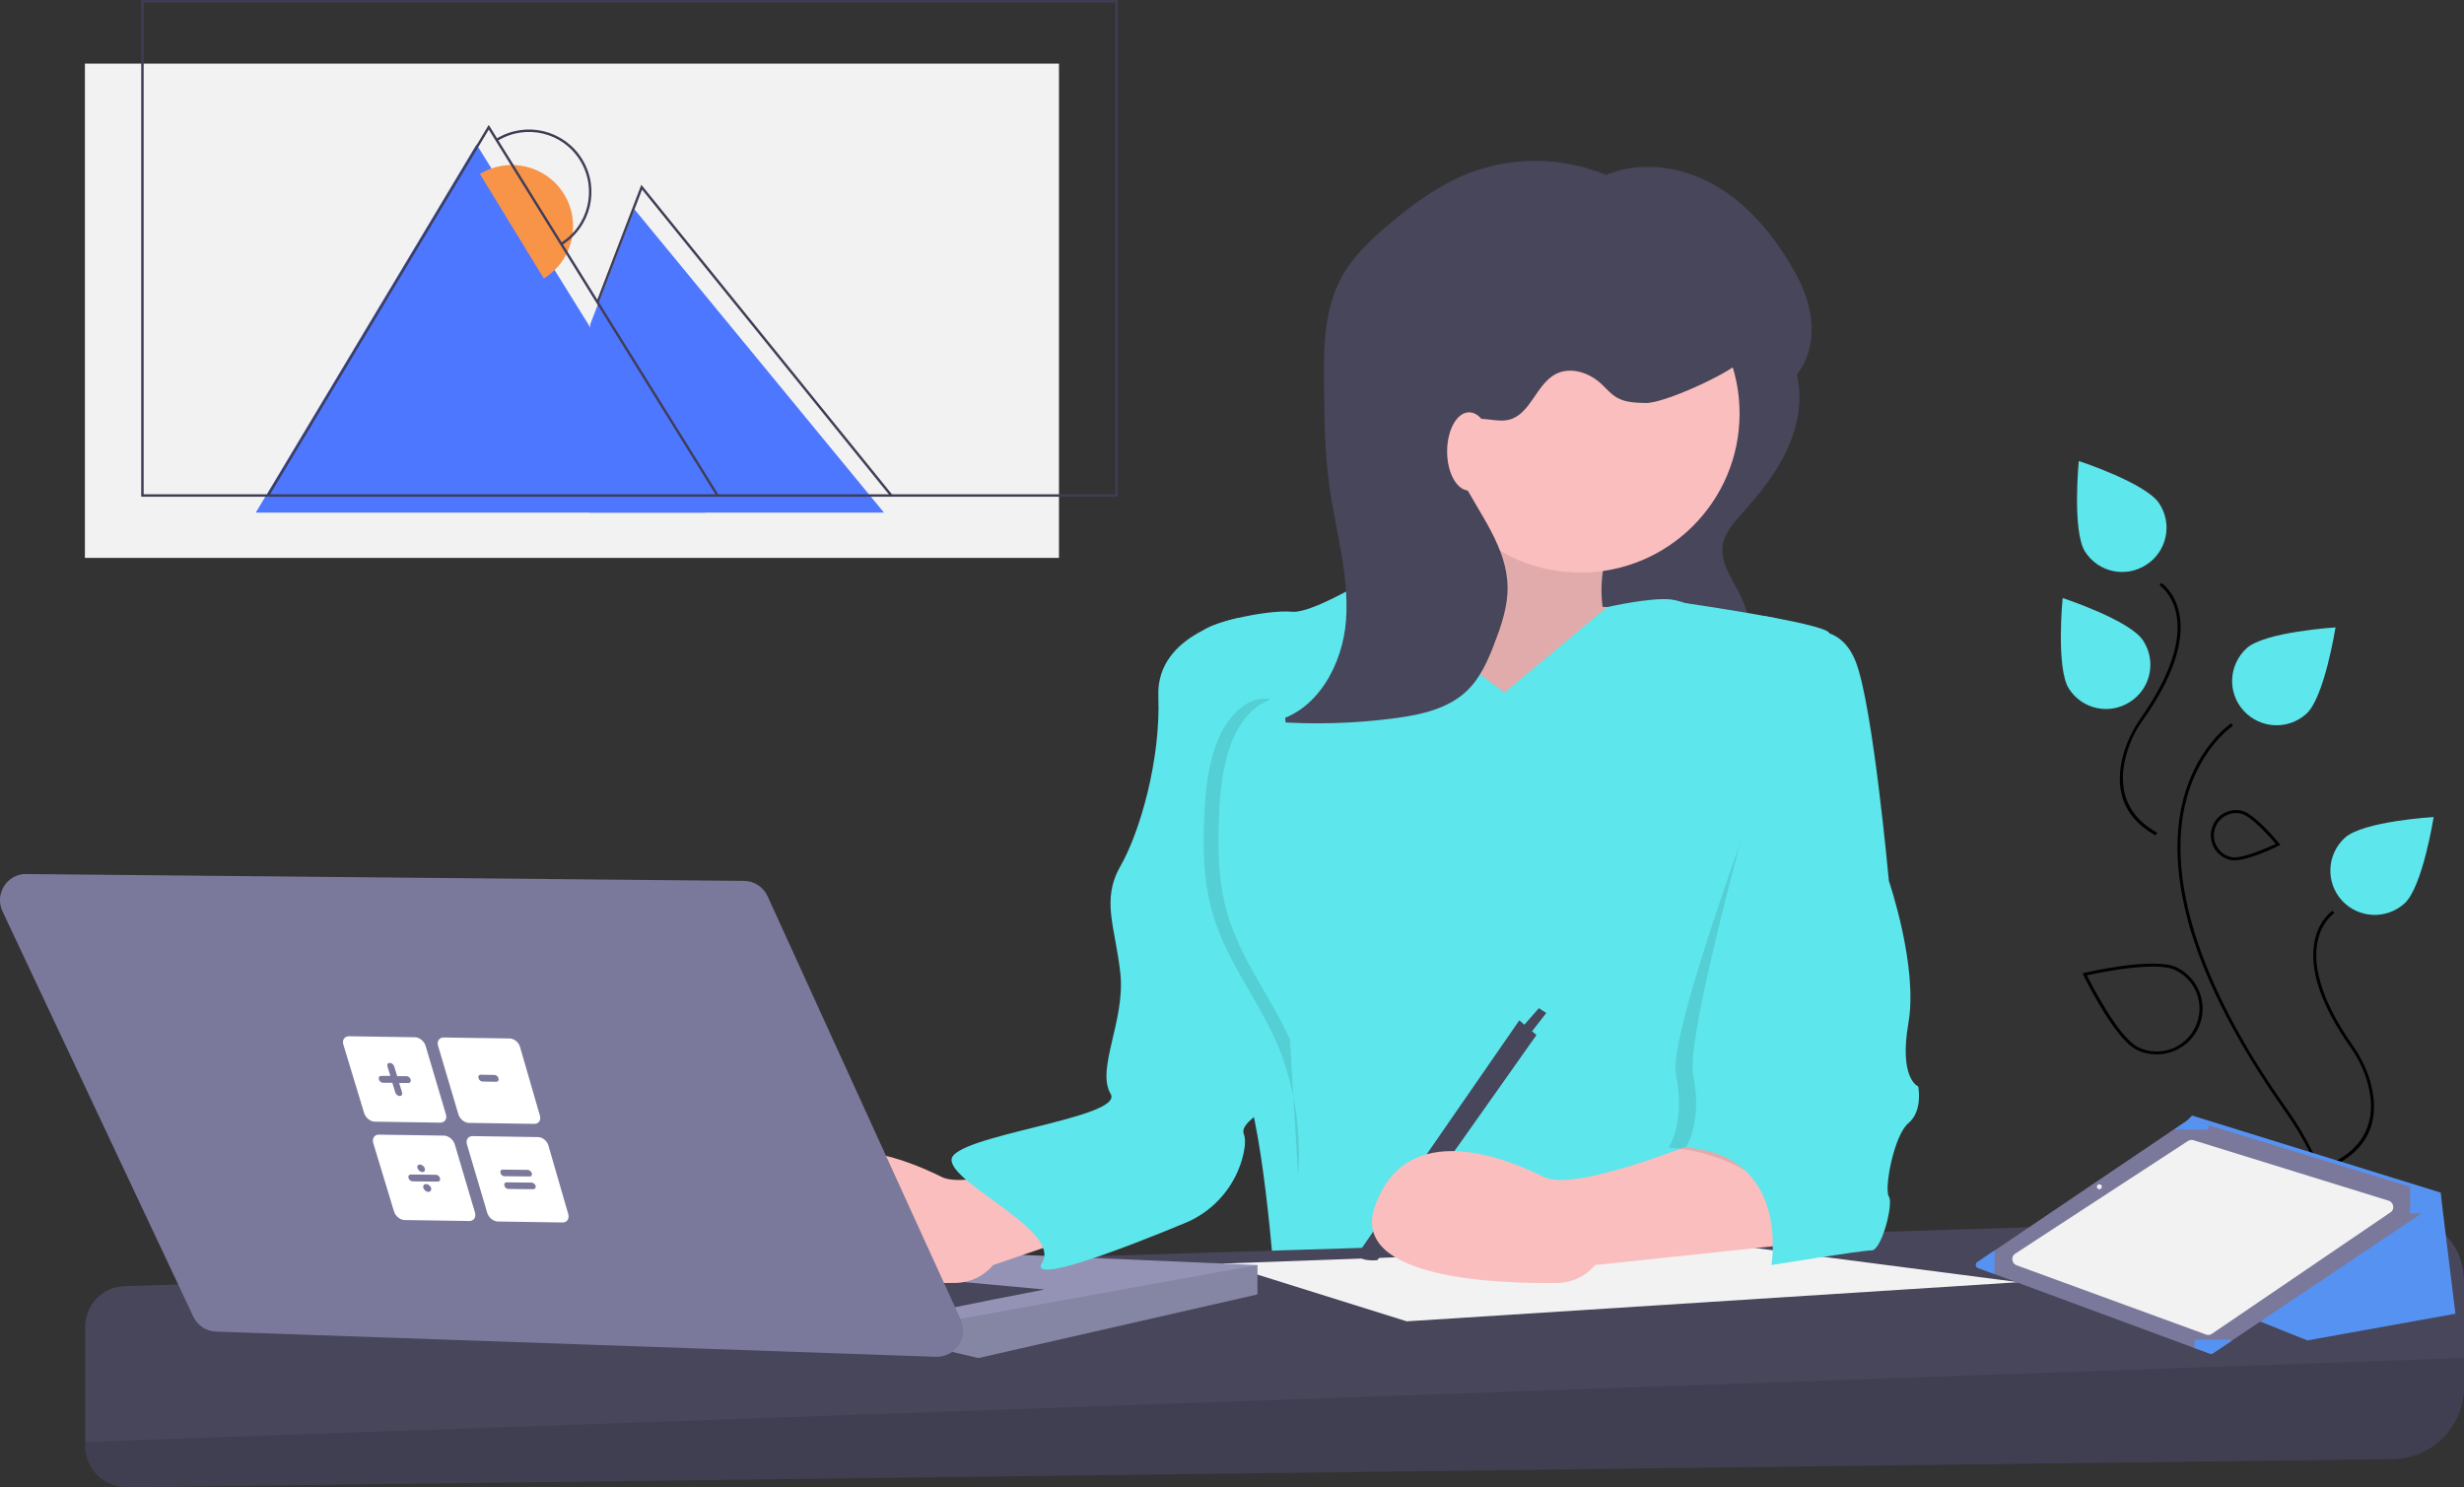 <?xml version="1.0" encoding="utf-8"?>
<!-- Generator: Adobe Illustrator 26.1.0, SVG Export Plug-In . SVG Version: 6.00 Build 0)  -->
<svg version="1.1" id="Layer_1" xmlns="http://www.w3.org/2000/svg" xmlns:xlink="http://www.w3.org/1999/xlink" x="0px" y="0px"
	 width="1006.8px" height="607.8px" viewBox="0 0 1006.8 607.8" style="enable-background:new 0 0 1006.8 607.8;"
	 xml:space="preserve">
<rect x="0" y="0" width="1006.8" height="607.8" fill="#333333" stroke="none"/>
<style type="text/css">
	.st0{fill:#5DE6EB;}
	.st1{fill:#47465A;}
	.st2{fill:#FBBEBE;}
	.st3{opacity:0.1;enable-background:new    ;}
	.st4{fill:#F2F2F2;}
	.st5{fill:#9493B6;}
	.st6{fill:#7A799C;}
	.st7{fill:#5692F1;}
	.st8{opacity:0.1;fill:#5692F1;enable-background:new    ;}
	.st9{fill:#4D77FF;}
	.st10{fill:#F89448;}
	.st11{fill:none;stroke:#3F3D56;stroke-miterlimit:10;}
	.st12{fill:#FFFFFF;}
</style>
<path class="st0" d="M994.4,333.9c0,0-4.5,28.6-11.9,35.3c-7.4,6.7-18.8,6.2-25.6-1.2c-6.7-7.4-6.2-18.8,1.2-25.6
	S994.4,333.9,994.4,333.9z"/>
<path d="M916.4,586c45.7-25.5,44.4-66,35.3-95.4c-4.1-13.1-10.2-25.5-18.2-36.7c-18.9-26.7-31.8-51.7-38.5-74
	c-5.3-18-6.6-34.4-3.9-48.8c4.8-25,20.4-35.4,20.6-35.5l0.7,1c-0.2,0.1-15.4,10.3-20.1,34.8c-4.3,22.3-0.4,61.6,42.2,121.9
	c8,11.3,14.2,23.8,18.4,37.1c5.6,18,6.6,34.5,3,49.3c-4.8,19.8-17.9,35.8-38.9,47.6L916.4,586z"/>
<path d="M954.8,474.3c15.9-8.8,15.4-22.9,12.2-33.1c-1.4-4.6-3.6-8.9-6.3-12.8c-12.2-17.2-17.2-31.9-15-43.5
	c1.7-9,7.2-12.6,7.4-12.7l0.7,1c-0.1,0-5.3,3.5-6.9,12c-1.5,7.8-0.1,21.5,14.8,42.6c2.8,4,5,8.5,6.5,13.2
	c3.3,10.7,3.8,25.3-12.8,34.5L954.8,474.3z"/>
<path d="M868,307c1.5-4.7,3.7-9.1,6.5-13.2c14.9-21.1,16.3-34.8,14.8-42.6c-1.6-8.5-6.8-12-6.9-12l0.7-1c0.2,0.2,5.7,3.8,7.4,12.7
	c2.2,11.7-2.8,26.3-15,43.5c-2.8,3.9-4.9,8.2-6.3,12.8c-3.2,10.2-3.6,24.3,12.2,33.1l-0.6,1.1C864.2,332.3,864.7,317.7,868,307z"/>
<path class="st0" d="M842.8,244.4c0,0,27.5,9,32.9,17.4c0,0,0,0,0,0c5.5,8.4,3.1,19.6-5.3,25c-8.4,5.5-19.6,3.1-25-5.3
	C840,273.2,842.8,244.4,842.8,244.4z"/>
<path class="st0" d="M849.4,188.4c0,0,27.5,9,32.9,17.4c0,0,0,0,0,0c5.5,8.4,3.1,19.6-5.3,25c-8.4,5.5-19.6,3.1-25-5.3
	C846.6,217.1,849.4,188.4,849.4,188.4z"/>
<path d="M873.2,429.1L873.2,429.1c-9.1-4.3-21.4-29.5-21.9-30.6l-0.3-0.7l0.7-0.2c1.2-0.3,28.5-6.6,37.6-2.3
	c6.5,3.1,10.7,9.7,10.7,16.9c0,10.3-8.4,18.7-18.7,18.7C878.4,430.9,875.7,430.3,873.2,429.1z M852.7,398.6
	c2.1,4.1,13.1,25.6,21,29.4l0,0c8.7,4.2,19.2,0.5,23.3-8.3c4.2-8.7,0.5-19.2-8.3-23.3c-2.1-1-5.4-1.4-9.1-1.4
	C869.6,395,856,397.9,852.7,398.6z"/>
<path class="st0" d="M954.3,256.4c0,0-4.5,28.6-11.9,35.3c0,0,0,0,0,0c-7.4,6.7-18.8,6.2-25.6-1.2s-6.2-18.8,1.2-25.6
	C925.4,258.2,954.3,256.4,954.3,256.4z"/>
<path d="M911.5,351.5L911.5,351.5c-5.6-1.2-9.1-6.7-7.9-12.3c1.2-5.6,6.7-9.1,12.3-7.9l0,0c5.4,1.2,15,12.9,15.4,13.4l0.5,0.6
	l-0.7,0.3c-0.5,0.3-12.1,6-18.1,6C912.5,351.6,912,351.6,911.5,351.5z M915.6,332.5c-4.9-1.1-9.8,2.1-10.8,7
	c-1.1,4.9,2.1,9.8,7,10.8c4.3,0.9,15.2-4.1,18.1-5.4C927.8,342.5,920,333.4,915.6,332.5z"/>
<path class="st1" d="M734.1,152.7c2.6,10.3,0.6,21.3-3.8,30.9s-11.1,18-18.2,25.9c-3.6,4-7.4,8.2-8.2,13.4c-1,7,3.7,13.4,6.9,19.7
	c2.8,5.6,4.5,11.6,5,17.8c0.4,5.3-0.2,11.2-4,15c-3.6,3.7-9.1,4.6-14.2,5.1c-14.1,1.3-28.3,1-42.4-1c3.9-5.2,2.5-8.5,2.1-15
	c-0.7-12.8-10.1-24.4-11.9-37.1C644,217.3,650.7,208,657,200l29-36.7c4.8-6.1,9.6-12.4,13-19.3c2.5-5,2.9-14.4,9.1-16
	C719.9,124.7,731.8,143.8,734.1,152.7z"/>
<path class="st2" d="M591.8,183c0,0-20,59-30,63s60,76,60,76l51-25l2-48l-20-1c0,0-3-20,7-30S591.8,183,591.8,183z"/>
<path class="st3" d="M591.8,183c0,0-20,59-30,63s60,76,60,76l51-25l2-48l-20-1c0,0-3-20,7-30S591.8,183,591.8,183z"/>
<path class="st0" d="M614.8,283c0,0-43-29-45-53c0,0-32,21-42,20s-37,5-37,9c0,4,25,117,25,117s-18,48-9,63c9,15,14,85,14,85h208
	c0,0-28-49-13-84s21-182,21-182s-11-8-22-6s-24-6-32-7s-26.1,3.1-26.1,3.1L614.8,283z"/>
<path class="st1" d="M1006.8,522.9v44c0,16.1-13,29.2-29.1,29.4L51.9,607.8c-9.3,0.1-17-7.4-17.1-16.7c0-0.1,0-0.1,0-0.2v-48.6
	c0-9.1,7.2-16.5,16.2-16.7l928.8-28.7c14.4-0.4,26.5,10.9,26.9,25.3C1006.8,522.4,1006.8,522.7,1006.8,522.9z"/>
<path class="st3" d="M1006.8,555v11.9c0,16.1-13,29.2-29.1,29.4L51.9,607.8c-9.3,0.1-17-7.4-17.1-16.7c0-0.1,0-0.1,0-0.2v-1.6
	L1006.8,555z"/>
<polygon class="st4" points="824.8,524 707.7,508.8 499.4,516.4 574.8,540 "/>
<polygon class="st5" points="513.8,517 513.8,529 399.8,555 388.7,552.4 386.8,552 304.8,508 "/>
<polygon class="st3" points="513.8,517 513.8,529 399.8,555 388.7,552.4 386.8,540 "/>
<path class="st1" d="M382.8,536c2-1,44-9,44-9l-76-7L382.8,536z"/>
<circle class="st2" cx="645.8" cy="169" r="65"/>
<path class="st2" d="M456.8,463c0,0-58,25-72,18s-56-25-69,12c-10.5,29.8,50.7,31.7,74.8,31.3c5.9-0.1,11.4-2.8,15.2-7.3l0,0
	l83.5-28.5C489.3,488.5,470.8,457,456.8,463z"/>
<path class="st1" d="M620.8,417l7,6l-65,92c0,0-10,1-7-4L620.8,417z"/>
<polygon class="st1" points="624.8,423 631.8,414 628.8,412 621.8,420 "/>
<path class="st0" d="M506.3,252.5c0,0-34,6-33,32s-7.5,55.5-15.5,69.5s-2,25,0,44s-10,39-4,49s-65,17-65,27s45,29,37,42
	c-5.8,9.4,34.8-6.4,58-16c12.3-4.9,21.4-15.6,24.3-28.5c0.7-3.2,0.9-6.1,0.1-8.1c-3-8,32.5-18.5,33.5-38.5s-5-40-10-60
	S506.3,252.5,506.3,252.5z"/>
<path class="st6" d="M10.8,357.2l293.2,2.8c4.1,0,7.9,2.5,9.6,6.2l79,173.2c2.4,5.4,0.1,11.7-5.3,14.1c-1.5,0.7-3.1,1-4.8,1
	L88.3,544.2c-4-0.1-7.6-2.5-9.3-6.1L1,372.4c-2.5-5.3-0.2-11.7,5.1-14.2C7.6,357.5,9.2,357.1,10.8,357.2z"/>
<path class="st2" d="M702.8,463c0,0-58,25-72,18s-56-25-69,12c-10.5,29.8,50.7,31.7,74.8,31.3c5.9-0.1,11.4-2.8,15.2-7.3l0,0l85-9
	C736.8,508,716.8,457,702.8,463z"/>
<path class="st3" d="M737.3,273.5c0,0,14.5-19.5,21.5-1.5s6,88,6,88s12,35,8,58s4,26,4,26s2,10-4,15s-10,27-8,30s-3,22-7,22
	s-12.5-1.5-12.5-1.5S724.8,472,681.8,469c0,0,7-10,3-30S737.3,273.5,737.3,273.5z"/>
<path class="st0" d="M734.8,259c0,0,16.5-6.5,23.5,11.5s13.5,89.5,13.5,89.5s12,35,8,58s4,26,4,26s2,10-4,15s-10,27-8,30s-3,22-7,22
	s-41,6-41,6s8-45-35-48c0,0,7-10,3-30S734.8,259,734.8,259z"/>
<path class="st1" d="M667.6,77.3c-20.2-12.6-45.2-15.1-67.5-6.5c-11.8,4.6-22.2,12.2-31.9,20.3c-7.8,6.5-15.4,13.6-20.2,22.5
	c-7.3,13.6-7.2,29.7-7,45.1c0.2,13.4,0.3,26.8,2.2,40.1c2.5,18.2,8.1,36.2,6.8,54.6s-12.1,37.9-30.1,41.5
	c16.8,1.3,33.6,0.8,50.2-1.4c10.5-1.4,21.5-3.8,29.2-11.1c5.6-5.3,8.8-12.7,11.5-19.9c2.8-7.3,5.3-14.8,5.2-22.6
	c-0.2-16.2-11.4-29.7-18.8-44.1c-2.1-4-3.9-8.4-3.8-12.9s2.4-9.3,6.7-11c5.2-2.1,11.2,1,16.6-0.4c8.7-2.3,11-14.4,18.9-18.6
	c5.9-3.1,13.4-0.8,18.4,3.7c2.2,2,4.1,4.4,6.7,5.9c3.5,2,7.7,2.1,11.8,2.2c7.5,0.1,33.3-11.7,38.7-17c5.3,27.3,44.7,3.5,22.1-36.7
	c-7.9-14-18.3-27-32.2-35.1s-31.6-10.6-46.2-3.8"/>
<ellipse class="st2" cx="600.3" cy="184.5" rx="9" ry="16"/>
<path class="st0" d="M688.8,246.5c0,0,55.5,8,58.5,12c3,4-3,28-3,28l-40,7l-30.8-6.6L688.8,246.5z"/>
<path class="st3" d="M518.7,285.7c-8.4-1.4-16.5,6.1-20.8,16.1s-5.5,21.9-5.9,33.5c-0.4,11.5-0.2,23.3,2.5,34.3
	c5.4,22.5,19.9,38.5,28.3,59.2c6.4,16.4,9,34.1,7.6,51.7"/>
<path class="st0" d="M524.7,285.7c-8.4-1.4-16.5,6.1-20.8,16.1s-5.5,21.9-5.9,33.5c-0.4,11.5-0.2,23.3,2.5,34.3
	c5.4,22.5,19.9,38.5,28.3,59.2c6.4,16.4,9,34.1,7.6,51.7"/>
<polygon class="st7" points="846.1,509.1 942.8,547.8 1003.3,536.9 998,493.7 997.3,487.4 895.7,455.9 888.4,463.2 "/>
<polygon class="st8" points="901.7,463.6 901.7,505.5 1003.3,536.9 998,493.7 "/>
<path class="st6" d="M808.2,518.2l6.8,2.5l81.6,30.2l6.3,2.3c0.4,0.2,0.9,0.1,1.2-0.1l7.5-5l77.8-52.2l7.3-4.9
	c0.6-0.4,0.8-1.3,0.4-1.9c-0.2-0.3-0.4-0.4-0.7-0.5l-11.7-3.6l-82.4-25.2l-7.2-2.2c-0.4-0.1-0.8-0.1-1.2,0.2l-5.7,3.8L815.1,511
	l-7.1,4.8c-0.6,0.4-0.8,1.3-0.4,1.9C807.7,517.9,808,518.1,808.2,518.2z"/>
<path class="st4" d="M976.7,495.5l-72.9,49.6c-0.7,0.5-1.6,0.6-2.4,0.3L824,517.1c-1.4-0.5-2.1-2.1-1.6-3.5c0.2-0.5,0.6-1,1.1-1.3
	l70.5-46c0.7-0.4,1.5-0.6,2.3-0.3l79.7,24.7c1.4,0.4,2.2,2,1.8,3.4C977.6,494.7,977.2,495.2,976.7,495.5z"/>
<path class="st7" d="M984.8,485v10.9h4.7l7.3-4.9c0.6-0.4,0.8-1.3,0.4-1.9c-0.2-0.3-0.4-0.4-0.7-0.5L984.8,485z"/>
<path class="st7" d="M896.7,547.5v3.4l6.3,2.3c0.4,0.2,0.9,0.1,1.2-0.1l7.5-5v-0.6H896.7z"/>
<path class="st7" d="M808.2,518.2l6.8,2.5V511h0l-7.1,4.8c-0.6,0.4-0.8,1.3-0.4,1.9C807.7,517.9,808,518.1,808.2,518.2z"/>
<path class="st7" d="M888.4,461.6h14v-1.8l-7.2-2.2c-0.4-0.1-0.8-0.1-1.2,0.2L888.4,461.6z"/>
<circle class="st4" cx="857.8" cy="485" r="1"/>
<rect x="34.7" y="26" class="st4" width="398" height="202"/>
<polyline class="st9" points="104.5,209.5 194.7,59 288.2,209.5 "/>
<polygon class="st9" points="241.2,132.5 259.2,85.5 361.2,209.5 240.7,209.5 "/>
<path class="st10" d="M222.2,113.8c11.8-7.2,15.5-22.6,8.3-34.4c-7.2-11.8-22.6-15.5-34.4-8.3c0,0,0,0,0,0"/>
<rect x="58.2" y="0.5" class="st11" width="398" height="202"/>
<polyline class="st11" points="109.5,202.5 199.7,52 293.2,202.5 "/>
<polyline class="st11" points="244.2,123.5 262.2,76.5 364.2,202.5 "/>
<path class="st11" d="M229.2,99.8c11.8-7.2,15.5-22.6,8.3-34.4s-22.6-15.5-34.4-8.3c0,0,0,0,0,0"/>
<g>
	<g>
		<path class="st12" d="M169.5,423.9C169.5,423.9,169.5,423.9,169.5,423.9l-26.9-0.4c-1.8,0-2.9,1.5-2.3,3.4l8.5,28
			c0.6,1.9,2.5,3.5,4.4,3.5l26.7,0.4c1.8,0,2.9-1.5,2.3-3.4l-8.3-28C173.3,425.5,171.4,423.9,169.5,423.9z M166.9,442.6l-3.8,0
			l1.2,3.9c0.2,0.8-0.2,1.5-1,1.4c-0.8,0-1.6-0.7-1.8-1.5l-1.2-3.9l-3.8,0c-0.7,0-1.5-0.6-1.7-1.4c-0.2-0.8,0.2-1.4,0.9-1.4l3.8,0
			l-1.2-3.9c-0.2-0.8,0.2-1.5,1-1.4c0.8,0,1.6,0.7,1.8,1.5l1.2,3.9l3.8,0c0.7,0,1.5,0.6,1.7,1.4C168,442,167.6,442.6,166.9,442.6z"
			/>
		<path class="st12" d="M208.2,424.4l-26.9-0.4c-1.8,0-2.9,1.5-2.3,3.4l8.3,28c0.6,1.9,2.5,3.5,4.3,3.5l26.7,0.4
			c1.8,0,2.9-1.5,2.3-3.4l-8.1-28C212,426,210.1,424.4,208.2,424.4z M202.8,442.1l-5.6-0.1c-0.7,0-1.5-0.6-1.7-1.4
			c-0.2-0.8,0.2-1.4,0.9-1.4l5.6,0.1c0.7,0,1.5,0.6,1.7,1.4C203.9,441.5,203.5,442.1,202.8,442.1z"/>
		<path class="st12" d="M181.5,464.1C181.5,464.1,181.5,464.1,181.5,464.1l-26.7-0.4c-1.8,0-2.8,1.5-2.3,3.4l8.5,28
			c0.6,1.9,2.5,3.5,4.3,3.5l26.5,0.4c1.8,0,2.8-1.5,2.3-3.4l-8.3-28C185.2,465.7,183.3,464.2,181.5,464.1z M171.6,475.9
			C171.6,475.9,171.6,475.9,171.6,475.9L171.6,475.9c0.9,0.1,1.8,0.8,2,1.7c0.2,0.9-0.3,1.5-1.1,1.4c-0.8-0.1-1.6-0.7-1.9-1.6
			C170.3,476.6,170.8,475.9,171.6,475.9z M175,487.1L175,487.1c-0.8,0-1.7-0.7-2-1.6c-0.3-0.9,0.2-1.6,1.1-1.6
			c0.9,0,1.8,0.8,2.1,1.7C176.3,486.4,175.9,487.1,175,487.1z M178.9,482.9l-10.3-0.1c-0.7,0-1.5-0.6-1.7-1.4
			c-0.2-0.8,0.2-1.4,0.9-1.4l10.3,0.1c0.7,0,1.5,0.6,1.7,1.4C180,482.3,179.6,482.9,178.9,482.9z"/>
		<path class="st12" d="M219.8,464.7l-26.7-0.4c-1.8,0-2.9,1.5-2.3,3.4l8.3,28c0.6,1.9,2.5,3.5,4.3,3.5l26.5,0.4
			c1.8,0,2.8-1.5,2.3-3.4l-8.1-28C223.6,466.3,221.7,464.7,219.8,464.7z M217.9,486l-10.2-0.1c-0.7,0-1.4-0.6-1.6-1.3
			c0,0,0-0.1,0-0.1c-0.2-0.7,0.2-1.3,0.8-1.3l10.3,0.1c0.7,0,1.4,0.6,1.7,1.3C219,485.4,218.6,486,217.9,486z M216.4,480.8
			l-10.3-0.1c-0.7,0-1.4-0.6-1.6-1.3c0,0,0-0.1,0-0.1c-0.2-0.7,0.2-1.3,0.8-1.3l10.3,0.1c0.7,0,1.4,0.6,1.7,1.3
			C217.5,480.3,217.1,480.9,216.4,480.8z"/>
	</g>
</g>
</svg>
